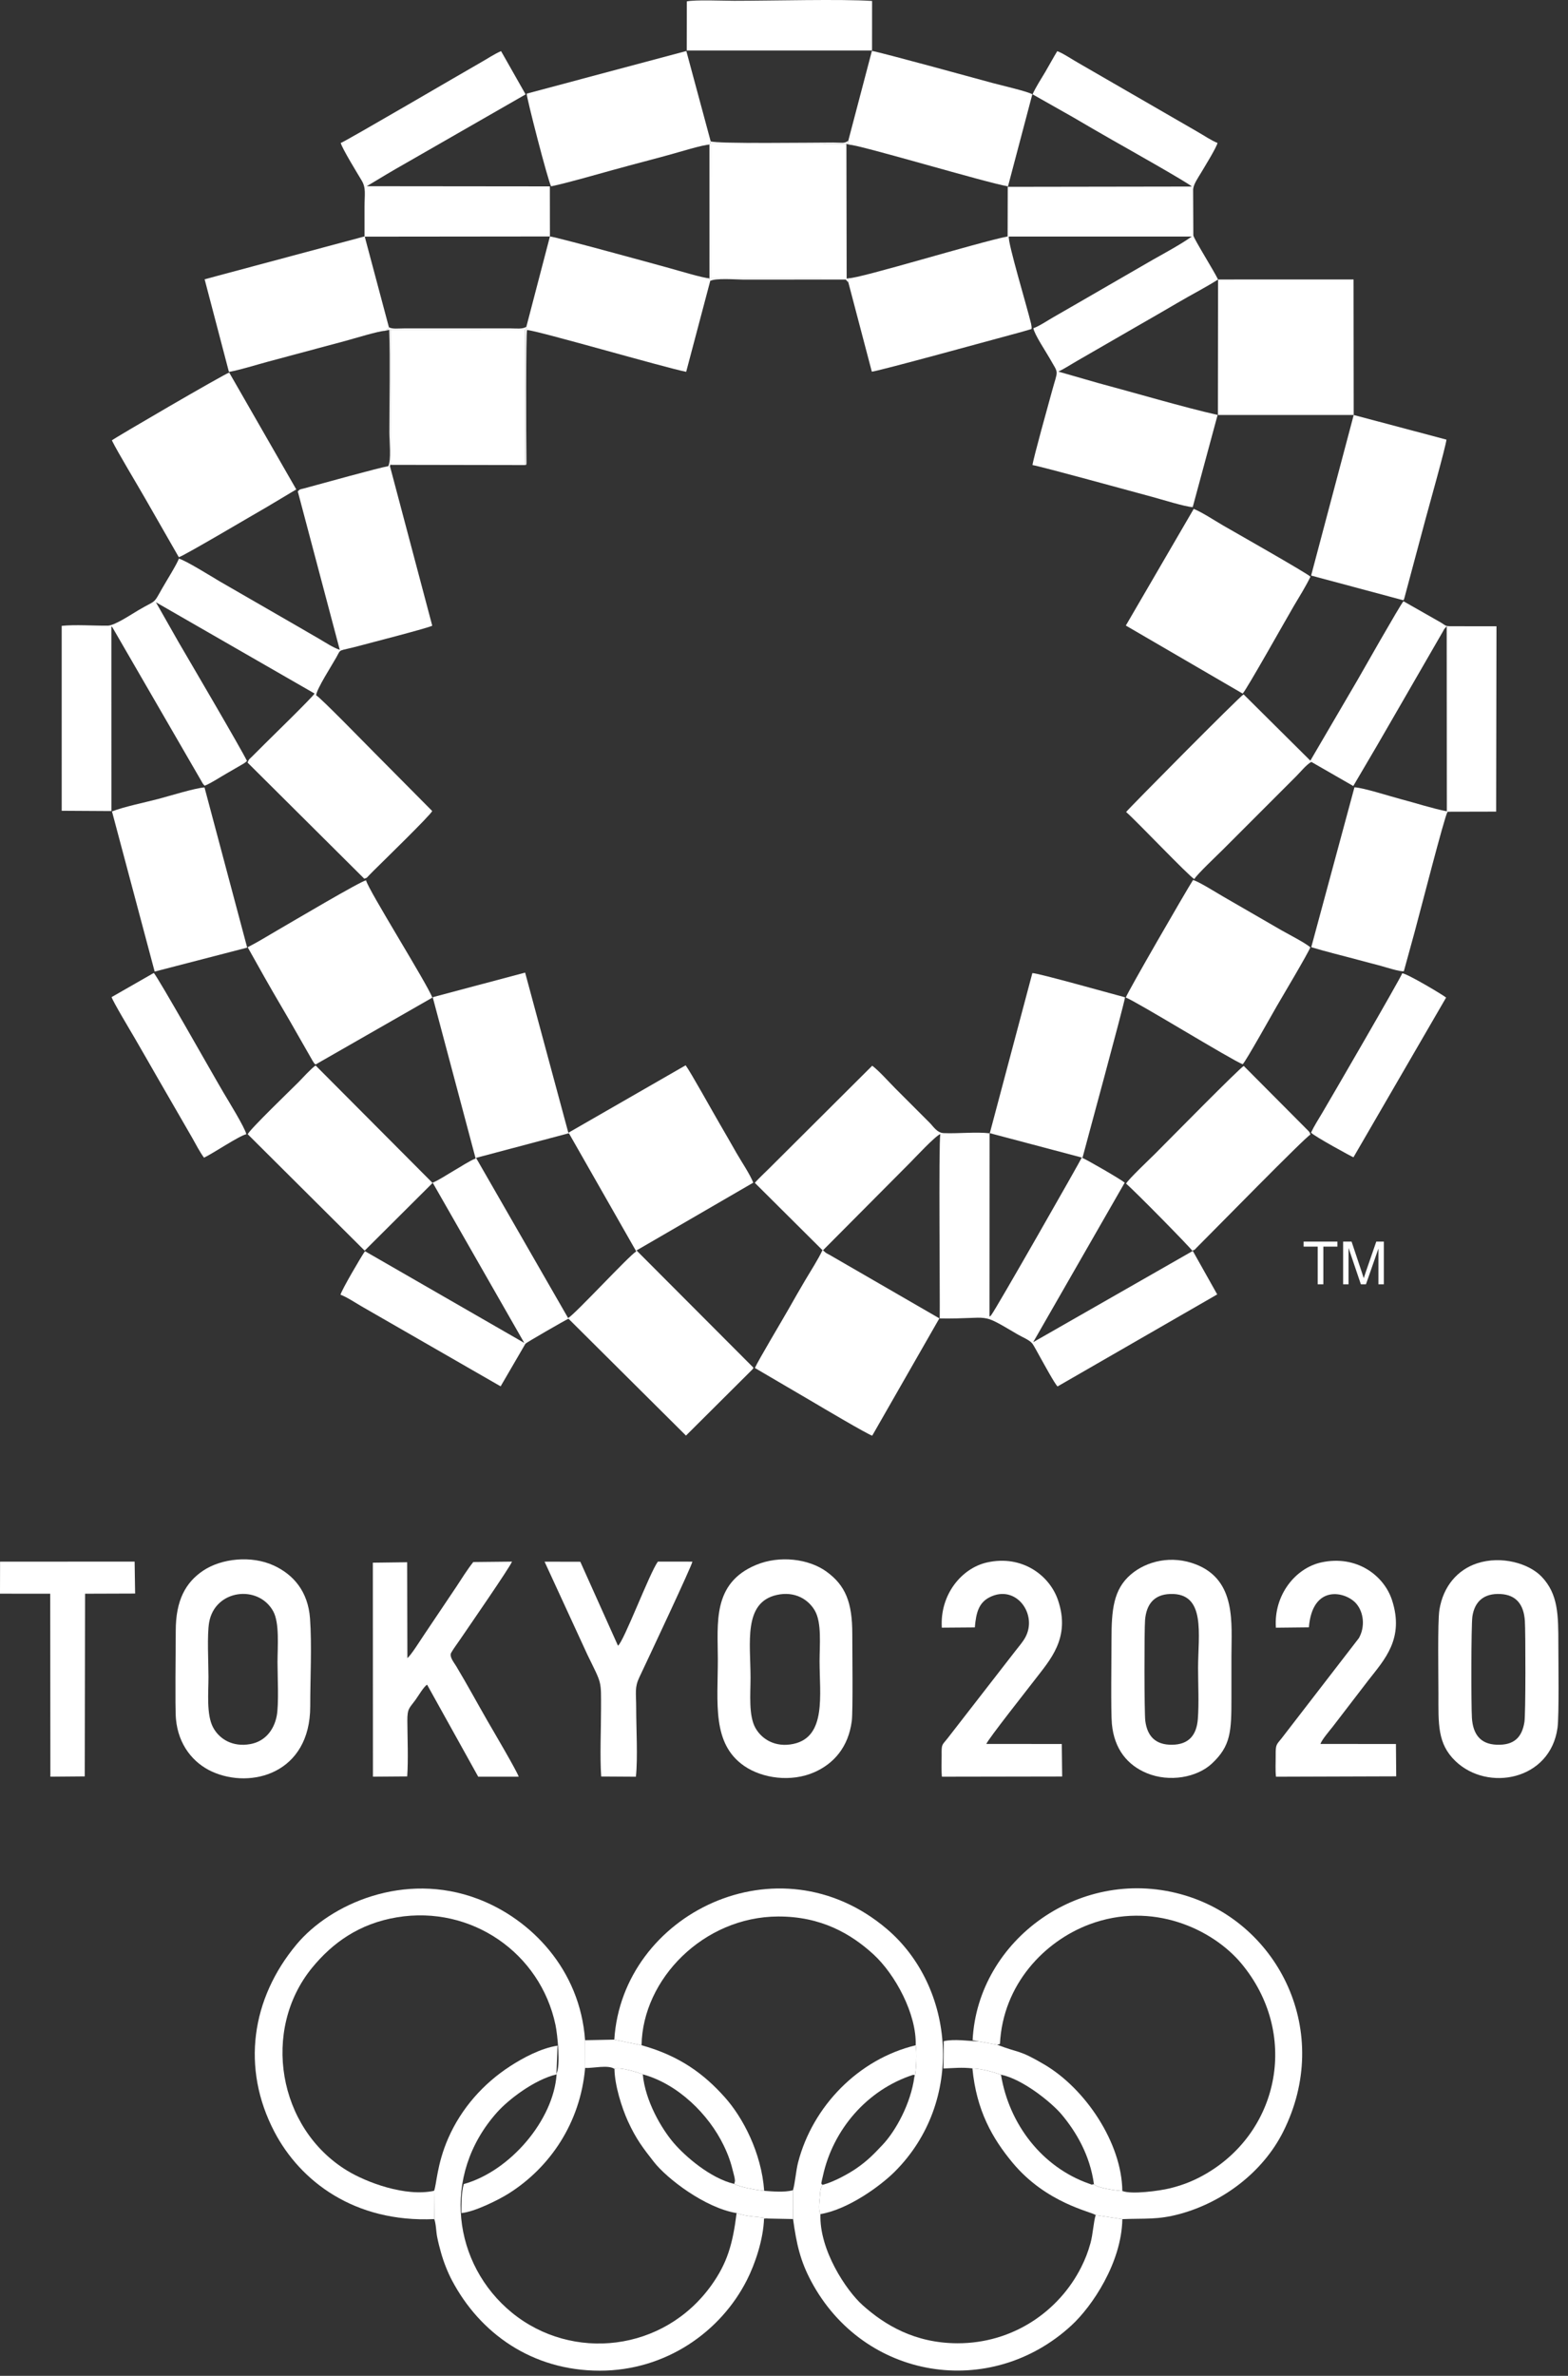 <svg width="140" height="212" viewBox="0 0 140 212" fill="none" xmlns="http://www.w3.org/2000/svg">
<rect x="0" y="0" width="140" height="212" fill="#333333" stroke="none"/>
<path fillRule="evenodd" clipRule="evenodd" d="M81.258 103.75C81.647 103.36 83.484 101.38 83.955 101.198C83.797 102.13 83.937 116.022 83.902 117.657L74.059 111.969C73.957 111.913 73.847 111.865 73.724 111.783L73.48 111.567L81.258 103.75ZM96.653 103.307C96.994 101.998 100.291 89.927 100.451 88.993C99.369 88.712 92.66 86.82 92.175 86.831L88.371 101.13C87.146 100.981 85.534 101.168 84.259 101.111C83.662 101.084 83.335 100.52 83.025 100.208L79.961 97.145C79.385 96.57 78.476 95.538 77.876 95.098L68.659 104.277C68.263 104.666 67.807 105.093 67.392 105.545L73.435 111.556C73.069 112.344 72.389 113.401 71.889 114.243C71.381 115.102 70.878 115.983 70.385 116.852C69.791 117.898 67.756 121.296 67.4 122.067L72.626 125.129C73.375 125.574 77.394 127.952 77.876 128.11L83.867 117.648C88.707 117.715 87.342 117.005 90.854 119.069C91.259 119.307 91.903 119.56 92.158 119.871C92.302 120.046 92.731 120.862 92.891 121.143C93.136 121.571 94.169 123.486 94.425 123.715L108.68 115.504L106.5 111.623L92.247 119.768L100.42 105.531C100.105 105.254 96.992 103.45 96.584 103.298C96.515 103.506 88.893 116.873 88.517 117.326C88.376 117.497 88.539 117.346 88.346 117.485L88.355 101.11L96.653 103.307Z" fill="white"/>
<path fillRule="evenodd" clipRule="evenodd" d="M75.738 12.563C75.711 12.852 75.71 12.728 75.847 12.916C76.72 12.91 88.205 16.347 89.977 16.623L89.966 21.099C87.338 21.617 76.745 24.864 75.769 24.828C75.684 25.073 75.695 24.864 75.747 25.208L77.841 33.166C78.485 33.108 89.203 30.157 91.212 29.618L92.082 29.365C92.099 29.306 92.114 29.381 92.105 29.161C92.105 29.14 92.064 28.897 92.061 28.887C91.689 27.342 89.981 21.683 90.07 21.107H106.412C105.399 21.82 104.056 22.544 102.958 23.163L95.859 27.264C95.259 27.606 94.694 27.94 94.081 28.287C93.552 28.588 92.738 29.135 92.264 29.287C92.363 29.855 93.396 31.395 93.71 31.955C94.567 33.48 94.481 32.851 93.898 35.012C93.608 36.083 92.284 40.799 92.186 41.5C92.93 41.61 101.34 43.929 102.852 44.331C103.623 44.536 105.891 45.247 106.493 45.25L108.715 37.026C105.637 36.332 101.347 35.059 98.052 34.179L94.493 33.157C95.013 32.924 95.699 32.468 96.274 32.143L101.602 29.069C102.8 28.378 103.953 27.724 105.149 27.017C106.329 26.319 107.636 25.656 108.755 24.941C108.415 24.218 106.613 21.343 106.548 21.01L106.529 16.893C106.563 16.432 106.998 15.822 107.224 15.439C107.516 14.943 108.601 13.197 108.707 12.756C108.197 12.563 107.458 12.068 106.911 11.755L96.26 5.604C95.773 5.331 94.881 4.73 94.395 4.568C94.047 5.141 93.686 5.811 93.318 6.437C92.96 7.044 92.483 7.765 92.194 8.417L95.79 10.451C96.985 11.159 98.116 11.805 99.337 12.505C100.28 13.044 106.051 16.29 106.416 16.646L89.989 16.671L92.172 8.413C91.697 8.141 89.378 7.612 88.662 7.417C87.186 7.017 78.615 4.66 77.848 4.544L75.738 12.563Z" fill="white"/>
<path fillRule="evenodd" clipRule="evenodd" d="M50.794 101.12L56.808 111.665C56.148 112.059 51.367 117.248 50.725 117.614L42.504 103.319L50.794 101.12ZM42.468 103.378C41.975 103.55 41.068 104.152 40.557 104.442C40.032 104.742 39.163 105.324 38.63 105.53L46.811 119.834L32.587 111.647C32.253 112.121 30.499 115.111 30.402 115.531C30.937 115.722 31.738 116.253 32.273 116.563L44.699 123.707L46.916 119.9C47.026 119.782 50.397 117.838 50.757 117.671L61.248 128.101L67.121 122.256C67.251 122.104 67.171 122.231 67.276 122.046L56.831 111.58L67.256 105.531C66.943 104.748 66.197 103.651 65.748 102.869C65.249 101.997 64.773 101.157 64.246 100.258C63.685 99.305 61.635 95.607 61.217 95.06L50.745 101.08L46.886 86.787L38.635 88.983L42.468 103.378Z" fill="white"/>
<path fillRule="evenodd" clipRule="evenodd" d="M34.821 41.613L34.669 41.597C33.906 41.713 28.706 43.16 27.114 43.59C26.777 43.681 26.813 43.619 26.587 43.847L30.336 57.984C29.761 57.805 29.006 57.3 28.489 57C27.89 56.652 27.327 56.333 26.716 55.972L19.613 51.876C18.909 51.46 16.58 50.007 15.966 49.845C15.882 50.206 14.753 52.018 14.491 52.483C13.639 53.993 13.999 53.483 12.349 54.454C11.744 54.81 10.234 55.824 9.622 55.83C8.365 55.842 6.714 55.719 5.509 55.847L5.51 72.347L9.947 72.373L9.944 55.898C9.977 55.914 10 55.918 10.006 55.949C10.012 55.979 10.04 55.989 10.048 55.999L17.947 69.639C18.092 69.9 18.11 69.956 18.278 70.112C18.834 69.892 19.647 69.351 20.197 69.039L21.582 68.236C21.653 68.195 21.735 68.152 21.803 68.107L22.053 67.908C21.602 66.94 16.681 58.566 15.941 57.296L13.921 53.741L28.086 61.886C27.909 62.21 24.057 65.958 23.607 66.41L22.469 67.545C22.229 67.78 22.227 67.731 22.105 68.049L32.521 78.406C32.826 78.305 32.683 78.377 32.949 78.111C33.102 77.956 33.187 77.865 33.338 77.715C34.09 76.965 38.406 72.776 38.591 72.371L33.443 67.183C32.813 66.555 28.541 62.166 28.226 62.045C28.268 61.476 29.637 59.364 30.029 58.659C30.494 57.824 30.085 58.17 32.135 57.616C32.999 57.382 38.247 56.035 38.594 55.834L34.821 41.613Z" fill="white"/>
<path fillRule="evenodd" clipRule="evenodd" d="M116.995 67.876L111.035 61.959C110.674 62.153 100.617 72.307 100.547 72.458C101.435 73.219 106.092 78.124 106.636 78.445C106.843 78.047 108.73 76.272 109.168 75.832L115.731 69.269C116.121 68.878 116.647 68.225 117.083 67.986L120.828 70.138L122.924 66.573C123.609 65.376 124.293 64.223 124.976 63.025L128.819 56.371C128.871 56.279 128.902 56.21 128.944 56.144L129.17 55.877L129.181 72.396C127.848 72.133 126.374 71.647 125.064 71.307C124.159 71.071 121.711 70.283 120.933 70.253L117.077 84.52C118.443 84.935 119.846 85.267 121.229 85.642C121.938 85.834 122.604 86.01 123.301 86.191C123.579 86.264 125.06 86.741 125.345 86.662L126.305 83.168C126.779 81.441 128.97 72.857 129.247 72.433L133.585 72.423L133.614 55.886L129.681 55.881C129.008 55.886 129.137 55.846 128.653 55.552L125.309 53.651C125.043 53.924 121.47 60.221 121.182 60.721L116.995 67.876Z" fill="white"/>
<path fillRule="evenodd" clipRule="evenodd" d="M34.386 29.52C34.742 29.207 34.557 29.555 34.724 29.202L32.567 21.117L49.1 21.1L49.094 16.632L32.749 16.616C33.898 15.918 35.026 15.242 36.238 14.557L46.929 8.423L44.739 4.562C44.142 4.815 43.477 5.263 42.922 5.576C41.514 6.371 30.914 12.582 30.423 12.758C30.562 13.28 31.931 15.499 32.289 16.102C32.697 16.791 32.547 17.294 32.547 18.473C32.547 19.348 32.545 20.223 32.548 21.097L18.27 24.921L20.441 33.19C21.54 32.982 22.811 32.573 23.939 32.27L30.842 30.419C31.547 30.232 33.848 29.52 34.386 29.52Z" fill="white"/>
<path fillRule="evenodd" clipRule="evenodd" d="M87.41 182.163L89.024 182.455L89.28 182.39C89.545 177.054 93.272 173.216 97.263 171.718C102.894 169.605 108.285 172.15 110.836 175.209C115.979 181.385 114.306 190.057 107.75 193.93C106.757 194.516 105.726 194.96 104.449 195.27C103.544 195.491 101.034 195.837 100.209 195.505C99.592 195.469 97.963 195.235 97.673 194.904C97.654 194.91 97.625 194.911 97.614 194.912C97.345 194.918 97.754 195.035 97.234 194.852C93.072 193.389 90.102 189.585 89.372 185.128C88.623 184.873 87.74 184.613 86.822 184.566C87.184 188.34 88.615 190.83 90.419 192.996C93.43 196.611 97.441 197.349 97.831 197.656L100.209 198.02C102.257 197.932 103.354 198.097 105.339 197.557C109.211 196.505 112.755 193.819 114.559 190.24C119.042 181.346 114.193 171.692 105.87 169.151C96.577 166.315 87.286 173.068 86.841 182.054L87.41 182.163Z" fill="white"/>
<path fillRule="evenodd" clipRule="evenodd" d="M38.773 198.015L38.753 195.492C36.189 196.047 32.716 194.737 31 193.693C24.79 189.913 23.33 181.121 27.872 175.58C29.702 173.35 32.086 171.644 35.447 171.085C42.073 169.985 48.248 174.266 49.598 180.694C49.776 181.538 50.066 184.355 49.681 185.036L49.696 185.099C49.421 189.173 45.557 193.732 41.407 194.891C41.185 195.706 41.205 196.563 41.199 197.477C42.388 197.37 44.55 196.278 45.408 195.739C49.127 193.398 51.818 189.406 52.242 184.529L52.238 182.053C51.795 175.734 47.394 171.227 42.656 169.439C36.069 166.953 29.485 169.909 26.486 173.495C22.437 178.337 21.526 184.537 24.497 190.22C26.805 194.637 31.649 198.34 38.773 198.015Z" fill="white"/>
<path fillRule="evenodd" clipRule="evenodd" d="M100.518 89.014C101.45 89.353 109.934 94.576 110.956 94.967C111.28 94.626 113.568 90.523 114.006 89.768C114.481 88.95 116.801 85.056 116.994 84.531C116.551 84.141 115.012 83.349 114.408 83.006L109.195 79.993C108.681 79.7 106.976 78.625 106.519 78.527C105.897 79.502 100.637 88.592 100.518 89.014Z" fill="white"/>
<path fillRule="evenodd" clipRule="evenodd" d="M9.988 39.297C10.512 40.359 12.265 43.258 12.979 44.509L15.966 49.721C16.505 49.557 22.774 45.837 23.857 45.223L26.453 43.672L20.466 33.245C19.981 33.395 10.118 39.146 9.988 39.297Z" fill="white"/>
<path fillRule="evenodd" clipRule="evenodd" d="M100.52 55.82L110.952 61.891C111.316 61.515 114.89 55.141 115.512 54.088C115.989 53.282 116.606 52.298 117.006 51.459C116.704 51.149 109.851 47.264 109.219 46.897C108.519 46.492 107.291 45.685 106.581 45.411L100.52 55.82Z" fill="white"/>
<path fillRule="evenodd" clipRule="evenodd" d="M22.113 84.523L23.601 87.173C24.108 88.062 24.592 88.912 25.106 89.779C25.617 90.639 26.106 91.498 26.612 92.386L27.916 94.667C28.051 94.884 28.023 94.848 28.168 94.993L38.6 89.022C38.202 87.877 32.829 79.325 32.684 78.552C32.175 78.641 26.024 82.285 24.74 83.028C23.871 83.532 22.987 84.084 22.113 84.523Z" fill="white"/>
<path fillRule="evenodd" clipRule="evenodd" d="M120.867 37.031L120.853 24.937L108.755 24.941L108.741 36.935L108.742 37.032L120.867 37.031Z" fill="white"/>
<path fillRule="evenodd" clipRule="evenodd" d="M34.841 41.479L46.905 41.5L46.901 29.404L34.866 29.409L34.841 41.479Z" fill="white"/>
<path fillRule="evenodd" clipRule="evenodd" d="M75.595 24.859L75.572 12.837L63.507 12.816L63.499 24.856L75.595 24.859Z" fill="white"/>
<path fillRule="evenodd" clipRule="evenodd" d="M54.848 182.002L57.282 182.502C57.377 176.595 62.823 171.038 69.474 171.014C73.316 171 75.985 172.563 77.973 174.379C79.94 176.178 81.849 179.731 81.758 182.507C81.872 182.899 81.826 184.994 81.635 185.356C81.317 187.692 79.991 190.136 78.79 191.401C78.044 192.187 77.498 192.771 76.486 193.474C75.785 193.959 74.463 194.693 73.47 194.953C73.21 195.225 73.232 195.695 73.191 196.115C73.149 196.541 73.051 197.253 73.253 197.571C75.755 197.148 78.624 195.04 79.873 193.798C86.177 187.524 85.27 177.299 79.18 172.125C69.511 163.906 55.557 170.784 54.848 182.002Z" fill="white"/>
<path fillRule="evenodd" clipRule="evenodd" d="M70.799 195.444L70.81 198.011C71.121 200.294 71.471 201.77 72.423 203.557C77.123 212.376 88.439 214.169 95.674 207.494C97.502 205.809 100.144 201.913 100.209 198.019L97.83 197.656C97.642 198.222 97.584 199.376 97.363 200.165C97.137 200.972 96.891 201.605 96.532 202.316C94.544 206.25 90.433 209.108 85.486 209.095C81.679 209.086 78.989 207.461 77.018 205.695C75.559 204.388 73.136 200.771 73.254 197.571C73.051 197.253 73.15 196.541 73.191 196.115C73.232 195.695 73.211 195.225 73.47 194.953C73.255 194.886 73.329 194.829 73.477 194.151C74.372 190.061 77.389 186.476 81.551 185.134C81.656 185.268 81.698 184.909 81.635 185.356C81.826 184.994 81.872 182.899 81.758 182.507C76.666 183.726 72.554 187.938 71.257 192.963C71.065 193.707 70.989 194.815 70.799 195.444Z" fill="white"/>
<path fillRule="evenodd" clipRule="evenodd" d="M38.753 195.493L38.774 198.015C38.935 198.442 38.936 199.129 39.029 199.593C39.131 200.106 39.234 200.499 39.369 200.985C39.609 201.848 39.975 202.766 40.359 203.491C42.852 208.205 47.505 211.54 53.547 211.542C59.425 211.544 64.341 208.089 66.689 203.454C67.42 202.011 68.152 199.852 68.218 197.966L68.637 197.967C67.735 197.788 66.666 197.817 65.768 197.479C65.421 200.268 64.921 201.947 63.539 203.889C59.27 209.884 51.072 210.741 45.713 206.37C40.466 202.09 39.319 194.164 44.376 188.493C45.391 187.354 47.69 185.58 49.697 185.099L49.681 185.035L49.781 182.539C48.269 182.773 46.674 183.644 45.574 184.355C43.164 185.909 41.196 188.122 40.025 190.789C38.993 193.142 38.975 195.017 38.753 195.493Z" fill="white"/>
<path fillRule="evenodd" clipRule="evenodd" d="M46.31 158.54C46.205 158.119 43.937 154.275 43.543 153.592C42.593 151.939 41.718 150.321 40.742 148.693C40.534 148.347 40.095 147.827 40.282 147.485C40.47 147.146 40.809 146.696 41.059 146.328C41.688 145.402 45.522 139.862 45.716 139.347L42.258 139.384C41.746 140.021 41.196 140.899 40.759 141.569L37.876 145.859C37.532 146.362 36.728 147.666 36.373 147.957L36.354 139.403L33.29 139.442L33.298 158.537L36.358 158.514C36.462 157.005 36.381 155.11 36.37 153.565C36.362 152.437 36.556 152.425 37.078 151.711C37.359 151.327 37.818 150.519 38.134 150.328L42.698 158.54L46.31 158.54Z" fill="white"/>
<path fillRule="evenodd" clipRule="evenodd" d="M24.705 153.128C24.45 154.414 23.637 155.393 22.359 155.628C20.75 155.924 19.565 155.16 19.022 154.134C18.422 153 18.614 151.054 18.614 149.628C18.614 148.361 18.477 145.903 18.673 144.772C19.184 141.831 23.062 141.363 24.393 143.777C24.973 144.829 24.778 146.974 24.778 148.315C24.778 149.525 24.91 152.092 24.705 153.128ZM15.71 153.39C15.922 155.722 17.265 157.324 18.925 158.082C22.4 159.666 27.7 158.265 27.699 152.253C27.698 149.803 27.854 146.799 27.68 144.416C27.502 141.993 26.189 140.501 24.449 139.697C22.452 138.773 19.782 139.059 18.154 140.143C16.563 141.201 15.691 142.819 15.693 145.516C15.693 146.992 15.617 152.388 15.71 153.39Z" fill="white"/>
<path fillRule="evenodd" clipRule="evenodd" d="M69.36 142.32C70.99 141.957 72.195 142.744 72.756 143.723C73.382 144.814 73.176 146.797 73.176 148.228C73.176 151.22 73.805 154.982 70.841 155.613C69.221 155.958 68.009 155.188 67.449 154.19C66.826 153.078 67.012 151.16 67.012 149.716C67.012 146.618 66.341 142.99 69.36 142.32ZM76.053 153.565C76.166 152.695 76.096 147.13 76.097 145.778C76.098 142.99 75.489 141.466 73.79 140.237C72.216 139.097 69.621 138.769 67.528 139.633C63.571 141.266 64.093 144.858 64.093 148.053C64.093 151.966 63.554 155.571 66.432 157.57C68.056 158.697 70.642 159.057 72.729 158.131C74.445 157.368 75.751 155.9 76.053 153.565Z" fill="white"/>
<path fillRule="evenodd" clipRule="evenodd" d="M22.119 101.211L32.557 111.598L38.623 105.559L28.18 95.077C27.784 95.337 26.999 96.212 26.644 96.571C26.015 97.203 22.291 100.786 22.119 101.211Z" fill="white"/>
<path fillRule="evenodd" clipRule="evenodd" d="M120.867 37.031L117.064 51.358L125.305 53.565C125.403 53.399 125.312 53.593 125.39 53.37L127.255 46.411C127.55 45.309 129.087 39.858 129.148 39.23L120.867 37.031Z" fill="white"/>
<path fillRule="evenodd" clipRule="evenodd" d="M46.996 29.156C47.002 29.376 46.985 29.292 47.058 29.452C47.777 29.437 59.309 32.793 61.266 33.179L63.413 25.071L63.348 24.835C62.864 24.838 60.474 24.119 59.806 23.935C58.467 23.565 49.731 21.164 49.101 21.1L46.996 29.156Z" fill="white"/>
<path fillRule="evenodd" clipRule="evenodd" d="M63.346 12.906C63.458 12.75 63.37 12.87 63.454 12.612L61.279 4.554L47.028 8.355C46.98 8.6 48.932 16.165 49.205 16.627C50.752 16.316 54.428 15.23 56.218 14.762C57.414 14.448 58.553 14.14 59.737 13.82C60.45 13.629 62.845 12.888 63.346 12.906Z" fill="white"/>
<path fillRule="evenodd" clipRule="evenodd" d="M9.998 72.405L13.809 86.697L22.07 84.558L18.26 70.266C17.463 70.302 15.053 71.051 14.142 71.29C12.94 71.606 11.087 71.979 9.998 72.405Z" fill="white"/>
<path fillRule="evenodd" clipRule="evenodd" d="M100.543 105.618C101.342 106.295 106.349 111.388 106.447 111.605C106.774 111.467 106.582 111.588 106.859 111.314C108.145 110.04 116.678 101.325 117.003 101.244C116.92 101.002 116.975 101.12 116.856 100.95L111.051 95.117C110.698 95.283 104.316 101.769 103.131 102.955C102.686 103.4 100.728 105.247 100.543 105.618Z" fill="white"/>
<path fillRule="evenodd" clipRule="evenodd" d="M102.259 153.565C102.164 152.835 102.165 145.421 102.237 144.561C102.354 143.165 103.027 142.285 104.478 142.235C107.709 142.124 106.971 145.878 106.971 148.841C106.971 150.265 107.06 152.007 106.95 153.395C106.837 154.823 106.15 155.669 104.657 155.689C103.159 155.71 102.436 154.913 102.259 153.565ZM99.275 153.828C99.488 156.096 100.68 157.505 102.368 158.212C104.424 159.073 106.887 158.595 108.2 157.372C109.895 155.793 109.949 154.504 109.949 151.553V147.791C109.949 144.875 110.416 141.033 106.803 139.605C104.621 138.742 102.365 139.291 100.956 140.504C99.409 141.838 99.241 143.657 99.241 146.304C99.241 147.802 99.172 152.726 99.275 153.828Z" fill="white"/>
<path fillRule="evenodd" clipRule="evenodd" d="M136.111 153.653C135.89 155.038 135.179 155.75 133.621 155.686C132.167 155.627 131.522 154.744 131.422 153.306C131.352 152.297 131.347 145.009 131.465 144.23C131.668 142.9 132.495 142.16 133.976 142.238C135.405 142.314 136.057 143.214 136.149 144.642C136.213 145.624 136.224 152.947 136.111 153.653ZM139.064 154.178C139.212 153.102 139.139 148.194 139.139 146.74C139.139 144.084 139.124 142.248 137.652 140.699C136.523 139.511 134.062 138.788 131.888 139.498C130.131 140.074 128.855 141.555 128.519 143.644C128.348 144.712 128.432 149.665 128.432 151.116C128.432 153.819 128.324 155.586 129.951 157.147C132.835 159.915 138.421 158.86 139.064 154.178Z" fill="white"/>
<path fillRule="evenodd" clipRule="evenodd" d="M116.865 145.213C117.178 141.331 120.147 142.008 121.088 143.087C121.763 143.861 121.904 145.161 121.328 146.174L114.43 155.113C113.965 155.694 113.892 155.647 113.9 156.627C113.905 157.231 113.859 157.957 113.927 158.541L124.662 158.507L124.637 155.621L117.895 155.616C118.033 155.219 118.71 154.439 118.994 154.077L122.187 149.919C123.6 148.105 125.413 146.225 124.285 142.777C123.565 140.577 121.119 138.733 117.973 139.417C115.675 139.917 113.715 142.321 113.919 145.244L116.865 145.213Z" fill="white"/>
<path fillRule="evenodd" clipRule="evenodd" d="M87.038 145.219C87.151 143.892 87.393 143.013 88.362 142.524C90.729 141.329 92.687 144.074 91.532 146.131C91.294 146.555 90.961 146.922 90.68 147.291C90.384 147.679 90.144 147.986 89.837 148.375L84.598 155.123C84.086 155.765 84.067 155.609 84.075 156.627C84.079 157.231 84.037 157.945 84.1 158.54L94.837 158.522L94.802 155.62L88.066 155.616C88.23 155.176 91.778 150.699 92.36 149.935C93.706 148.169 95.634 146.182 94.457 142.764C93.697 140.553 91.237 138.727 88.136 139.419C85.844 139.93 83.908 142.308 84.091 145.241L87.038 145.219Z" fill="white"/>
<path fillRule="evenodd" clipRule="evenodd" d="M56.777 158.541C56.957 156.846 56.802 154.223 56.802 152.429C56.802 151.027 56.644 150.595 57.086 149.666C57.846 148.06 61.8 139.663 61.821 139.349L58.739 139.345C57.997 140.358 55.685 146.52 55.176 146.849L51.814 139.36L48.623 139.353L52.45 147.661C53.755 150.343 53.664 149.883 53.664 152.515C53.664 154.411 53.554 156.663 53.677 158.522L56.777 158.541Z" fill="white"/>
<path fillRule="evenodd" clipRule="evenodd" d="M0 142.208L4.484 142.209L4.498 158.538L7.567 158.512L7.596 142.211L12.064 142.196L12.02 139.345L0.006 139.352L0 142.208Z" fill="white"/>
<path fillRule="evenodd" clipRule="evenodd" d="M61.316 4.506L77.861 4.505L77.865 0.085C75.146 -0.097 68.89 0.07 65.536 0.07C64.646 0.07 62 -0.039 61.322 0.127L61.316 4.506Z" fill="white"/>
<path fillRule="evenodd" clipRule="evenodd" d="M9.965 88.974C10.068 89.347 11.671 92.019 11.991 92.568C12.682 93.754 13.384 94.986 14.069 96.178L17.145 101.503C17.434 102.013 17.879 102.871 18.218 103.302C19.038 102.913 21.373 101.335 21.992 101.211C21.898 100.671 20.342 98.151 19.977 97.534C19.02 95.919 14.04 87.079 13.728 86.82L9.965 88.974Z" fill="white"/>
<path fillRule="evenodd" clipRule="evenodd" d="M117.055 101.069C117.392 101.423 120.695 103.219 120.845 103.269L129.117 89.015C128.815 88.766 125.661 86.884 125.201 86.847C125.011 87.362 118.796 98.061 118.081 99.266C117.743 99.836 117.331 100.477 117.055 101.069Z" fill="white"/>
<path fillRule="evenodd" clipRule="evenodd" d="M86.823 184.566C87.74 184.614 88.623 184.873 89.372 185.128C91.314 185.524 93.903 187.619 94.804 188.699C96.074 190.221 97.32 192.294 97.673 194.905C97.963 195.235 99.593 195.469 100.208 195.505C100.16 191.234 96.927 186.387 93.245 184.222C90.927 182.86 91.085 183.246 89.023 182.455L87.411 182.163C86.45 182.12 85.199 181.926 84.259 182.139L84.238 184.576C85.192 184.542 85.84 184.461 86.823 184.566Z" fill="white"/>
<path fillRule="evenodd" clipRule="evenodd" d="M52.242 184.529C52.955 184.564 54.294 184.225 54.863 184.612C55.368 184.428 56.876 184.898 57.393 185.099C60.552 185.964 63.278 188.687 64.603 191.417C65.038 192.311 65.264 192.977 65.497 193.948C65.531 194.088 65.576 194.247 65.599 194.394C65.606 194.435 65.623 194.589 65.622 194.61L65.577 194.81C65.574 194.825 65.564 194.854 65.552 194.875C66.085 195.172 67.504 195.416 68.231 195.492C67.986 192.099 66.337 188.951 64.698 187.126C62.902 185.122 60.75 183.465 57.281 182.502L54.849 182.001L52.238 182.053L52.242 184.529Z" fill="white"/>
<path fillRule="evenodd" clipRule="evenodd" d="M65.768 197.48C66.665 197.817 67.736 197.789 68.637 197.968L70.81 198.011L70.799 195.443C69.966 195.643 69.08 195.55 68.231 195.493C67.504 195.417 66.085 195.172 65.552 194.875C63.41 194.364 61.176 192.412 60.159 191.228C59.047 189.935 57.606 187.454 57.392 185.098C56.876 184.898 55.368 184.429 54.863 184.613C54.882 186.08 55.522 188.092 56.064 189.282C56.801 190.898 57.462 191.735 58.384 192.914C59.544 194.398 62.942 197.013 65.768 197.48Z" fill="white"/>
<path fillRule="evenodd" clipRule="evenodd" d="M63.454 12.612C63.371 12.87 63.458 12.75 63.346 12.906L63.348 24.835L63.413 25.071C63.829 24.799 65.8 24.949 66.324 24.949L75.513 24.947L75.747 25.209C75.696 24.864 75.684 25.073 75.768 24.828L75.596 24.859L63.5 24.856L63.508 12.816L75.572 12.837L75.846 12.916C75.711 12.728 75.711 12.852 75.738 12.563C75.353 12.83 75.2 12.719 74.375 12.721C72.49 12.723 63.972 12.842 63.454 12.612Z" fill="white"/>
<path fillRule="evenodd" clipRule="evenodd" d="M34.724 29.201C34.558 29.555 34.743 29.207 34.386 29.519L34.753 29.431C34.837 32.254 34.765 35.67 34.765 38.597C34.765 39.365 34.936 41.053 34.669 41.597L34.822 41.613L34.841 41.478L34.866 29.408L46.901 29.404L46.905 41.501C47.01 41.411 47.012 41.656 47.002 40.872C46.976 38.993 46.95 29.688 47.058 29.452C46.985 29.292 47.002 29.375 46.996 29.156C46.664 29.392 46.079 29.303 45.583 29.303H36.131C35.546 29.303 35.042 29.384 34.724 29.201Z" fill="white"/>
<path fillRule="evenodd" clipRule="evenodd" d="M117.65 114.603V111.239H116.394V110.792H119.412V111.239H118.156V114.603H117.65ZM119.922 114.603V110.792H120.677L121.579 113.491C121.663 113.741 121.723 113.929 121.761 114.055C121.804 113.917 121.873 113.712 121.965 113.443L122.882 110.792H123.557V114.603H123.073V111.415L121.96 114.603H121.507L120.406 111.357V114.603H119.922Z" fill="white"/>
</svg>

